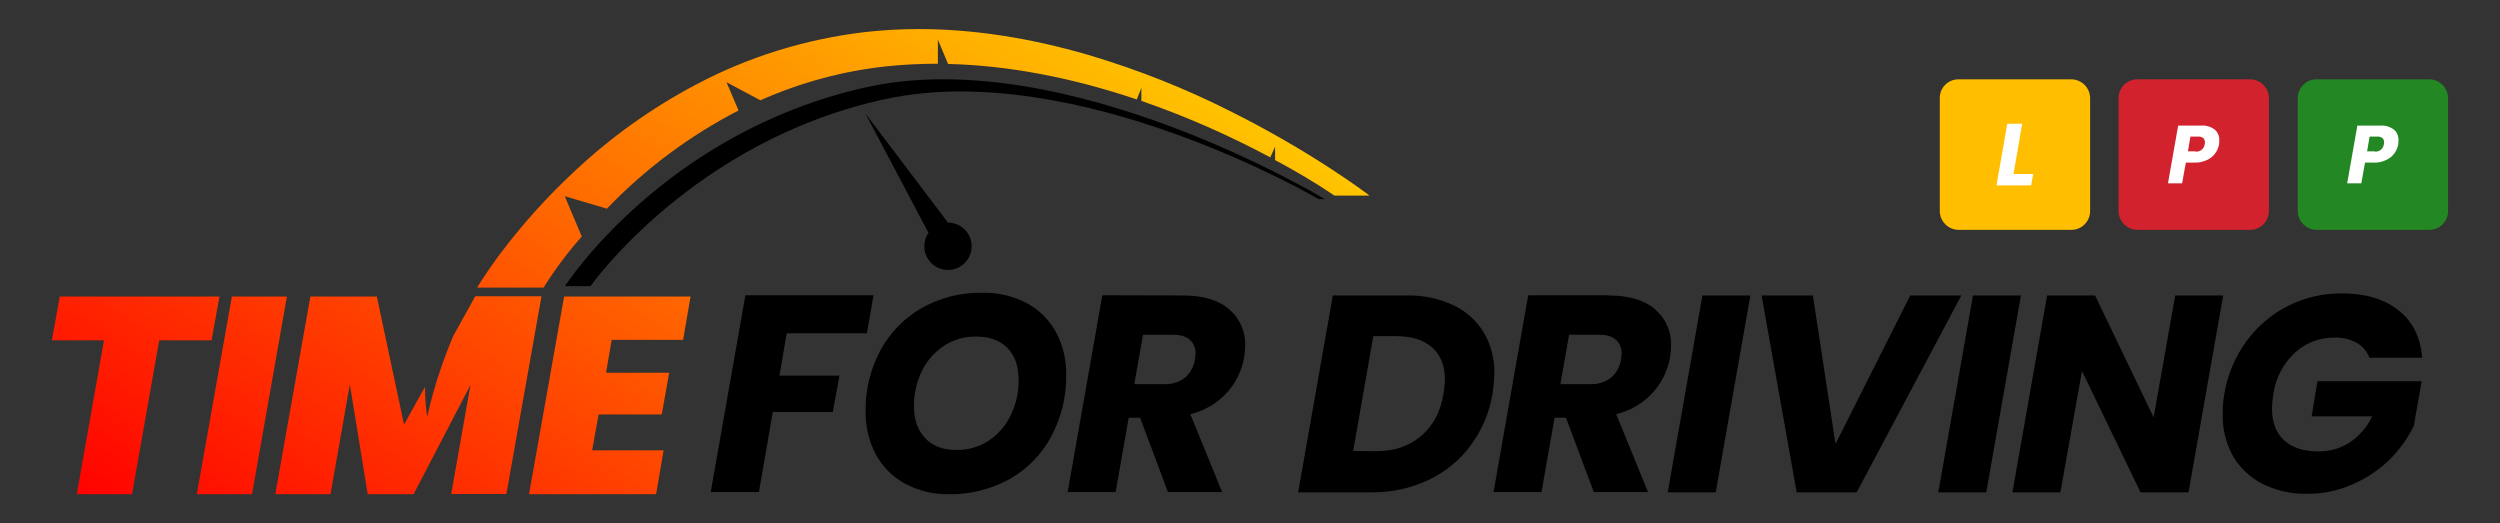 <?xml version="1.0" encoding="utf-8"?>
<!-- Generator: Adobe Illustrator 26.5.0, SVG Export Plug-In . SVG Version: 6.00 Build 0)  -->
<svg version="1.1" id="Layer_1" xmlns="http://www.w3.org/2000/svg" xmlns:xlink="http://www.w3.org/1999/xlink" x="0px" y="0px"
	 viewBox="0 0 1204 252" style="enable-background:new 0 0 1204 252;" xml:space="preserve">
<rect x="0" y="0" width="1204" height="252" fill="#333333" stroke="none"/>
<style type="text/css">
	.Drop_x0020_Shadow{fill:none;}
	.Outer_x0020_Glow_x0020_5_x0020_pt{fill:none;}
	.Blue_x0020_Neon{fill:none;stroke:#8AACDA;stroke-width:7;stroke-linecap:round;stroke-linejoin:round;}
	.Chrome_x0020_Highlight{fill:url(#SVGID_1_);stroke:#FFFFFF;stroke-width:0.363;stroke-miterlimit:1;}
	.Jive_GS{fill:#FFDD00;}
	.Alyssa_GS{fill:#A6D0E4;}
	.st0{fill:url(#Union_3_00000064321394880093629650000014563257450908107424_);}
	.st1{fill:#238723;}
	.st2{fill:#FFFFFF;}
	.st3{fill:#D2222D;}
	.st4{fill:#FFBE00;}
</style>
<linearGradient id="SVGID_1_" gradientUnits="userSpaceOnUse" x1="-354" y1="-428" x2="-354" y2="-429">
	<stop  offset="0" style="stop-color:#656565"/>
	<stop  offset="0.618" style="stop-color:#1B1B1B"/>
	<stop  offset="0.629" style="stop-color:#545454"/>
	<stop  offset="0.983" style="stop-color:#3E3E3E"/>
</linearGradient>
<g id="Group_4" transform="translate(-339.717 -424.505)">
	
		<linearGradient id="Union_3_00000123428345607261929600000014267019700433300886_" gradientUnits="userSpaceOnUse" x1="-13.797" y1="1075.105" x2="-12.31" y2="1075.891" gradientTransform="matrix(463.679 0 0 -163.7 6709.761 176619.141)">
		<stop  offset="0" style="stop-color:#FF0000"/>
		<stop  offset="1" style="stop-color:#FFCC00"/>
	</linearGradient>
	<path id="Union_3" style="fill:url(#Union_3_00000123428345607261929600000014267019700433300886_);" d="M557,662.5l9.3-52.6
		l-27.4,52.6h-22.1l-8.6-52.9l-9.3,52.9h-26.6l16.9-95.2h32l13.1,61.7l10.1-18.2c0,4.9,0.3,9.8,1.1,14.6c0,0,0,0,0-0.1
		c0.2-1.1,1.1-5.3,2.8-11.4c2.6-9.4,5.9-18.6,9.7-27.6l10.6-19.1h31.9l-16.9,95.2H557z M461.1,662.5h-26.6l16.9-95.2h26.5
		L461.1,662.5L461.1,662.5L461.1,662.5z M594.5,662.5l16.9-95.2h60.9l-3.6,20.9h-34.4l-2.7,15.8h30.4l-3.6,20.1h-30.4l-3.1,17.3
		h34.4l-3.6,21.1H594.5z M403.3,662.5h-26.6l13.1-74.1h-25.1l3.8-21.1h76.9l-3.8,21.1h-25.2L403.3,662.5L403.3,662.5z M601.5,563
		h-32c0,0,0,0,0,0c3.6-5.9,7.6-11.6,11.8-17.2c10.6-14,22.4-27,35.2-38.9c17.5-16.4,37.1-30.4,58.3-41.6
		c25.2-13.4,52.7-21.9,81.1-25.3c8.7-1,17.5-1.5,26.3-1.5c25.9,0,53.4,4.2,81.8,12.5c23.9,7.1,47.1,16.3,69.3,27.6
		c16.5,8.3,32.6,17.5,48,27.6c11.4,7.4,17.9,12.5,18,12.5h-16.9c-9.2-6.2-18.8-11.9-28.6-17.1v-6.5l-2.3,5.2
		c-20-10.7-40.7-19.8-62.1-27.2v-6.3l-2.2,5.6c-31.7-10.7-62.3-16.4-90.9-17.1l-4.9-11.7v11.6h-0.6c-7.9,0-15.9,0.4-23.7,1.2
		c-21.1,2.2-41.8,7.8-61.2,16.4l-16.3-8.7l5.8,13.6c-23.6,12.2-45,28.1-63.4,47.3l-20.3-6l8.2,19.4C613,546.2,606.9,554.4,601.5,563
		L601.5,563L601.5,563z"/>
	<g id="Group_3" transform="translate(625.965 454.215)">
		<path id="Union_2" d="M170.3,77.5c6.3,0,11.4,5.1,11.4,11.4s-5.1,11.4-11.4,11.4s-11.4-5.1-11.4-11.4c0-2.3,0.7-4.6,2-6.5
			l-30.4-57.5L170.3,77.5z"/>
	</g>
	<path id="Path_18" d="M760.4,566.8l-3.2,18.2h-38.6l-3.5,20.4h28.9l-3.2,17.5h-28.9l-6.7,38.6H682l16.7-94.8H760.4z M796.8,662.5
		c-7.4,0.2-14.6-1.6-21.1-5c-6-3.2-10.9-8.1-14.1-14c-3.4-6.4-5.1-13.5-5-20.8c-0.2-10.3,2.3-20.5,7.2-29.6
		c4.6-8.5,11.5-15.5,19.9-20.3c8.8-4.9,18.8-7.5,29-7.3c7.4-0.2,14.7,1.5,21.3,4.9c6,3.1,10.9,8,14.2,13.9c3.4,6.3,5.1,13.4,5,20.6
		c0.2,10.4-2.3,20.6-7.2,29.8c-4.6,8.6-11.5,15.7-20,20.5C817.1,660.1,807,662.7,796.8,662.5z M800.4,641.2c5.6,0.1,11-1.5,15.7-4.6
		c4.5-3.1,8.2-7.4,10.5-12.4c2.5-5.2,3.8-11,3.7-16.8c0-6.5-1.8-11.6-5.4-15.3c-3.6-3.7-8.6-5.5-15.1-5.5
		c-5.6-0.1-11.1,1.5-15.7,4.6c-4.5,3.1-8.2,7.3-10.5,12.2c-2.5,5.2-3.8,11-3.7,16.8c0,6.5,1.8,11.6,5.4,15.3
		C788.7,639.3,793.8,641.2,800.4,641.2z M909.3,566.8c9.8,0,17.3,2.2,22.4,6.7c5.1,4.3,7.9,10.7,7.7,17.3c0,1.9-0.2,3.9-0.5,5.8
		c-1.1,6.3-3.9,12.1-8.2,16.9c-4.7,5.2-10.9,8.8-17.7,10.5l15.3,37.5h-26.1l-13.4-35.8h-5.5l-6.3,35.8h-23.1l16.7-94.8L909.3,566.8z
		 M915.2,597.6c0.2-1.4,0.3-2.4,0.3-2.8c0.1-2.5-0.9-5-2.8-6.7c-1.8-1.6-4.6-2.4-8.2-2.4h-14.3l-4.2,23.8h14.3
		c3.6,0.2,7.2-0.9,10.1-3.1C913,604.1,914.7,601,915.2,597.6z M1017.1,566.8c7.8-0.2,15.5,1.4,22.6,4.7c6,2.8,11.1,7.4,14.6,13.1
		c3.5,6,5.2,12.8,5.1,19.8c-0.1,3.3-0.4,6.6-0.9,9.9c-1.5,8.9-5.1,17.4-10.5,24.7c-5.3,7.2-12.3,12.9-20.4,16.7
		c-8.5,4-17.8,6-27.2,5.9h-35.5l16.7-94.8L1017.1,566.8z M1002.4,641.8c8.7,0,16-2.4,21.7-7.3c5.8-4.9,9.4-11.7,10.8-20.4
		c0.4-2.2,0.6-4.5,0.7-6.7c0-6.7-2-11.8-6.1-15.5c-4-3.6-9.8-5.5-17.3-5.5h-11.1l-9.7,55.3L1002.4,641.8z M1114.4,566.8
		c9.8,0,17.3,2.2,22.4,6.7c5.1,4.3,7.9,10.7,7.7,17.3c0,1.9-0.2,3.9-0.5,5.8c-1.1,6.3-3.9,12.1-8.2,16.9
		c-4.7,5.2-10.9,8.8-17.7,10.5l15.3,37.5h-26.1l-13.4-35.8h-5.5l-6.3,35.8H1059l16.7-94.8H1114.4z M1120.4,597.6
		c0.2-1.4,0.3-2.4,0.3-2.8c0.1-2.5-0.9-5-2.8-6.7c-1.8-1.6-4.6-2.4-8.2-2.4h-14.3l-4.2,23.8h14.3c3.6,0.2,7.2-0.9,10.1-3.1
		C1118.2,604.1,1119.9,601,1120.4,597.6L1120.4,597.6z M1182.7,566.8l-16.7,94.8h-23.1l16.7-94.8H1182.7z M1212.8,566.8l10.9,71.5
		l36-71.5h24.6l-50.4,94.8h-28.9l-16.9-94.8L1212.8,566.8z M1313,566.8l-16.7,94.8h-23.1l16.7-94.8H1313z M1393.7,661.6h-23.1
		l-28.2-58.4l-10.4,58.4h-23.1l16.7-94.8h23.1l28.2,58.7l10.4-58.7h23.1L1393.7,661.6z M1411,614c1.5-9,5.1-17.6,10.5-25
		c5.2-7.2,12.1-13.1,20-17.1c8.1-4.1,17-6.2,26.1-6.1c11.3,0,20.4,2.7,27.3,8.2s10.6,13.1,11.3,22.8h-25.4c-1.1-3.1-3.3-5.6-6.1-7.2
		c-3.3-1.8-7-2.6-10.7-2.5c-7.1-0.1-14,2.5-19.2,7.4c-5.5,5.2-9.1,12.1-10.2,19.6c-0.4,2.3-0.6,4.7-0.7,7c0,6.7,1.9,11.8,5.8,15.4
		s9.4,5.4,16.5,5.4c5.4,0.1,10.7-1.4,15.3-4.4c4.6-3.1,8.3-7.5,10.7-12.5h-29.2l2.8-16.9h50.2l-3.8,21.5c-2.9,6-6.8,11.4-11.5,16.1
		c-5.1,5-11.2,9.1-17.8,12c-7,3.1-14.5,4.7-22.1,4.6c-7.5,0.2-14.8-1.5-21.5-4.8c-5.9-3-10.9-7.7-14.2-13.4
		c-3.4-6.2-5.1-13.1-4.9-20.1C1410.1,620.6,1410.4,617.3,1411,614z"/>
	<path id="Path_19" d="M611.8,562.3h12.3c0,0,49.5-70.2,142.1-90.1c92.6-19.9,208.6,48.2,208.6,48.2h2.9c0,0-124.8-75.7-221.6-53.7
		C659.2,488.6,611.8,562.3,611.8,562.3z"/>
	<g id="Group_25" transform="translate(225.031 442.193)">
		<g id="Group_23" transform="translate(636.387 429.208)">
			<path id="Path_3" class="st1" d="M593.9-408.7h54.3c5,0,9.1,4.1,9.1,9.1l0,0v54.3c0,5-4,9.1-9,9.1c0,0,0,0,0,0h-54.3
				c-5,0-9.1-4.1-9.1-9.1c0,0,0,0,0,0v-54.3C584.9-404.6,588.9-408.7,593.9-408.7L593.9-408.7z"/>
			<path id="Path_72" class="st2" d="M633.3-377.4c-0.3,1.6-0.9,3.1-1.9,4.4c-1,1.4-2.4,2.5-4,3.2c-1.9,0.9-3.9,1.3-5.9,1.2h-4.2
				l-1.8,10h-6.8l4.9-27.8h11c2.4-0.2,4.7,0.5,6.6,1.9c1.5,1.3,2.3,3.2,2.2,5.2C633.4-378.7,633.4-378,633.3-377.4z M621.9-373.9
				c2.2,0.3,4.2-1.3,4.5-3.6c0,0,0,0,0,0c0-0.3,0.1-0.6,0.1-0.9c0-0.7-0.3-1.5-0.8-2c-0.7-0.5-1.6-0.8-2.5-0.7h-3.7l-1.2,7.1H621.9z
				"/>
		</g>
		<g id="Group_22" transform="translate(591.189 429.208)">
			<path id="Path_3-2" class="st3" d="M552.8-408.7h54.3c5,0,9.1,4.1,9.1,9.1l0,0v54.3c0,5-4,9.1-9,9.1c0,0,0,0,0,0h-54.3
				c-5,0-9.1-4.1-9.1-9.1c0,0,0,0,0,0v-54.3C543.8-404.6,547.8-408.7,552.8-408.7L552.8-408.7z"/>
			<path id="Path_71" class="st2" d="M592.2-377.4c-0.3,1.6-0.9,3.1-1.9,4.4c-1,1.4-2.4,2.5-4,3.2c-1.9,0.9-3.9,1.3-5.9,1.2h-4.2
				l-1.8,10h-6.8l4.9-27.8h11c2.4-0.2,4.7,0.5,6.6,1.9c1.5,1.3,2.3,3.2,2.2,5.2C592.3-378.7,592.3-378,592.2-377.4z M580.8-373.9
				c2.2,0.3,4.2-1.3,4.5-3.6c0,0,0,0,0,0c0-0.3,0.1-0.6,0.1-0.9c0-0.7-0.3-1.5-0.8-2c-0.7-0.5-1.6-0.8-2.5-0.7h-3.7l-1.2,7.1H580.8z
				"/>
		</g>
		<g id="Group_21" transform="translate(546.088 429.208)">
			<path id="Path_2" class="st4" d="M511.8-408.7h54.3c5,0,9.1,4.1,9.1,9.1l0,0v54.3c0,5-4,9.1-9,9.1c0,0,0,0,0,0h-54.3
				c-5,0-9.1-4.1-9.1-9.1c0,0,0,0,0,0v-54.3C502.7-404.6,506.8-408.7,511.8-408.7L511.8-408.7z"/>
			<path id="Path_70" class="st2" d="M538.3-363.1h9.5l-1,5.5h-16.7l5.2-29.7h7.2L538.3-363.1z"/>
		</g>
	</g>
</g>
</svg>

